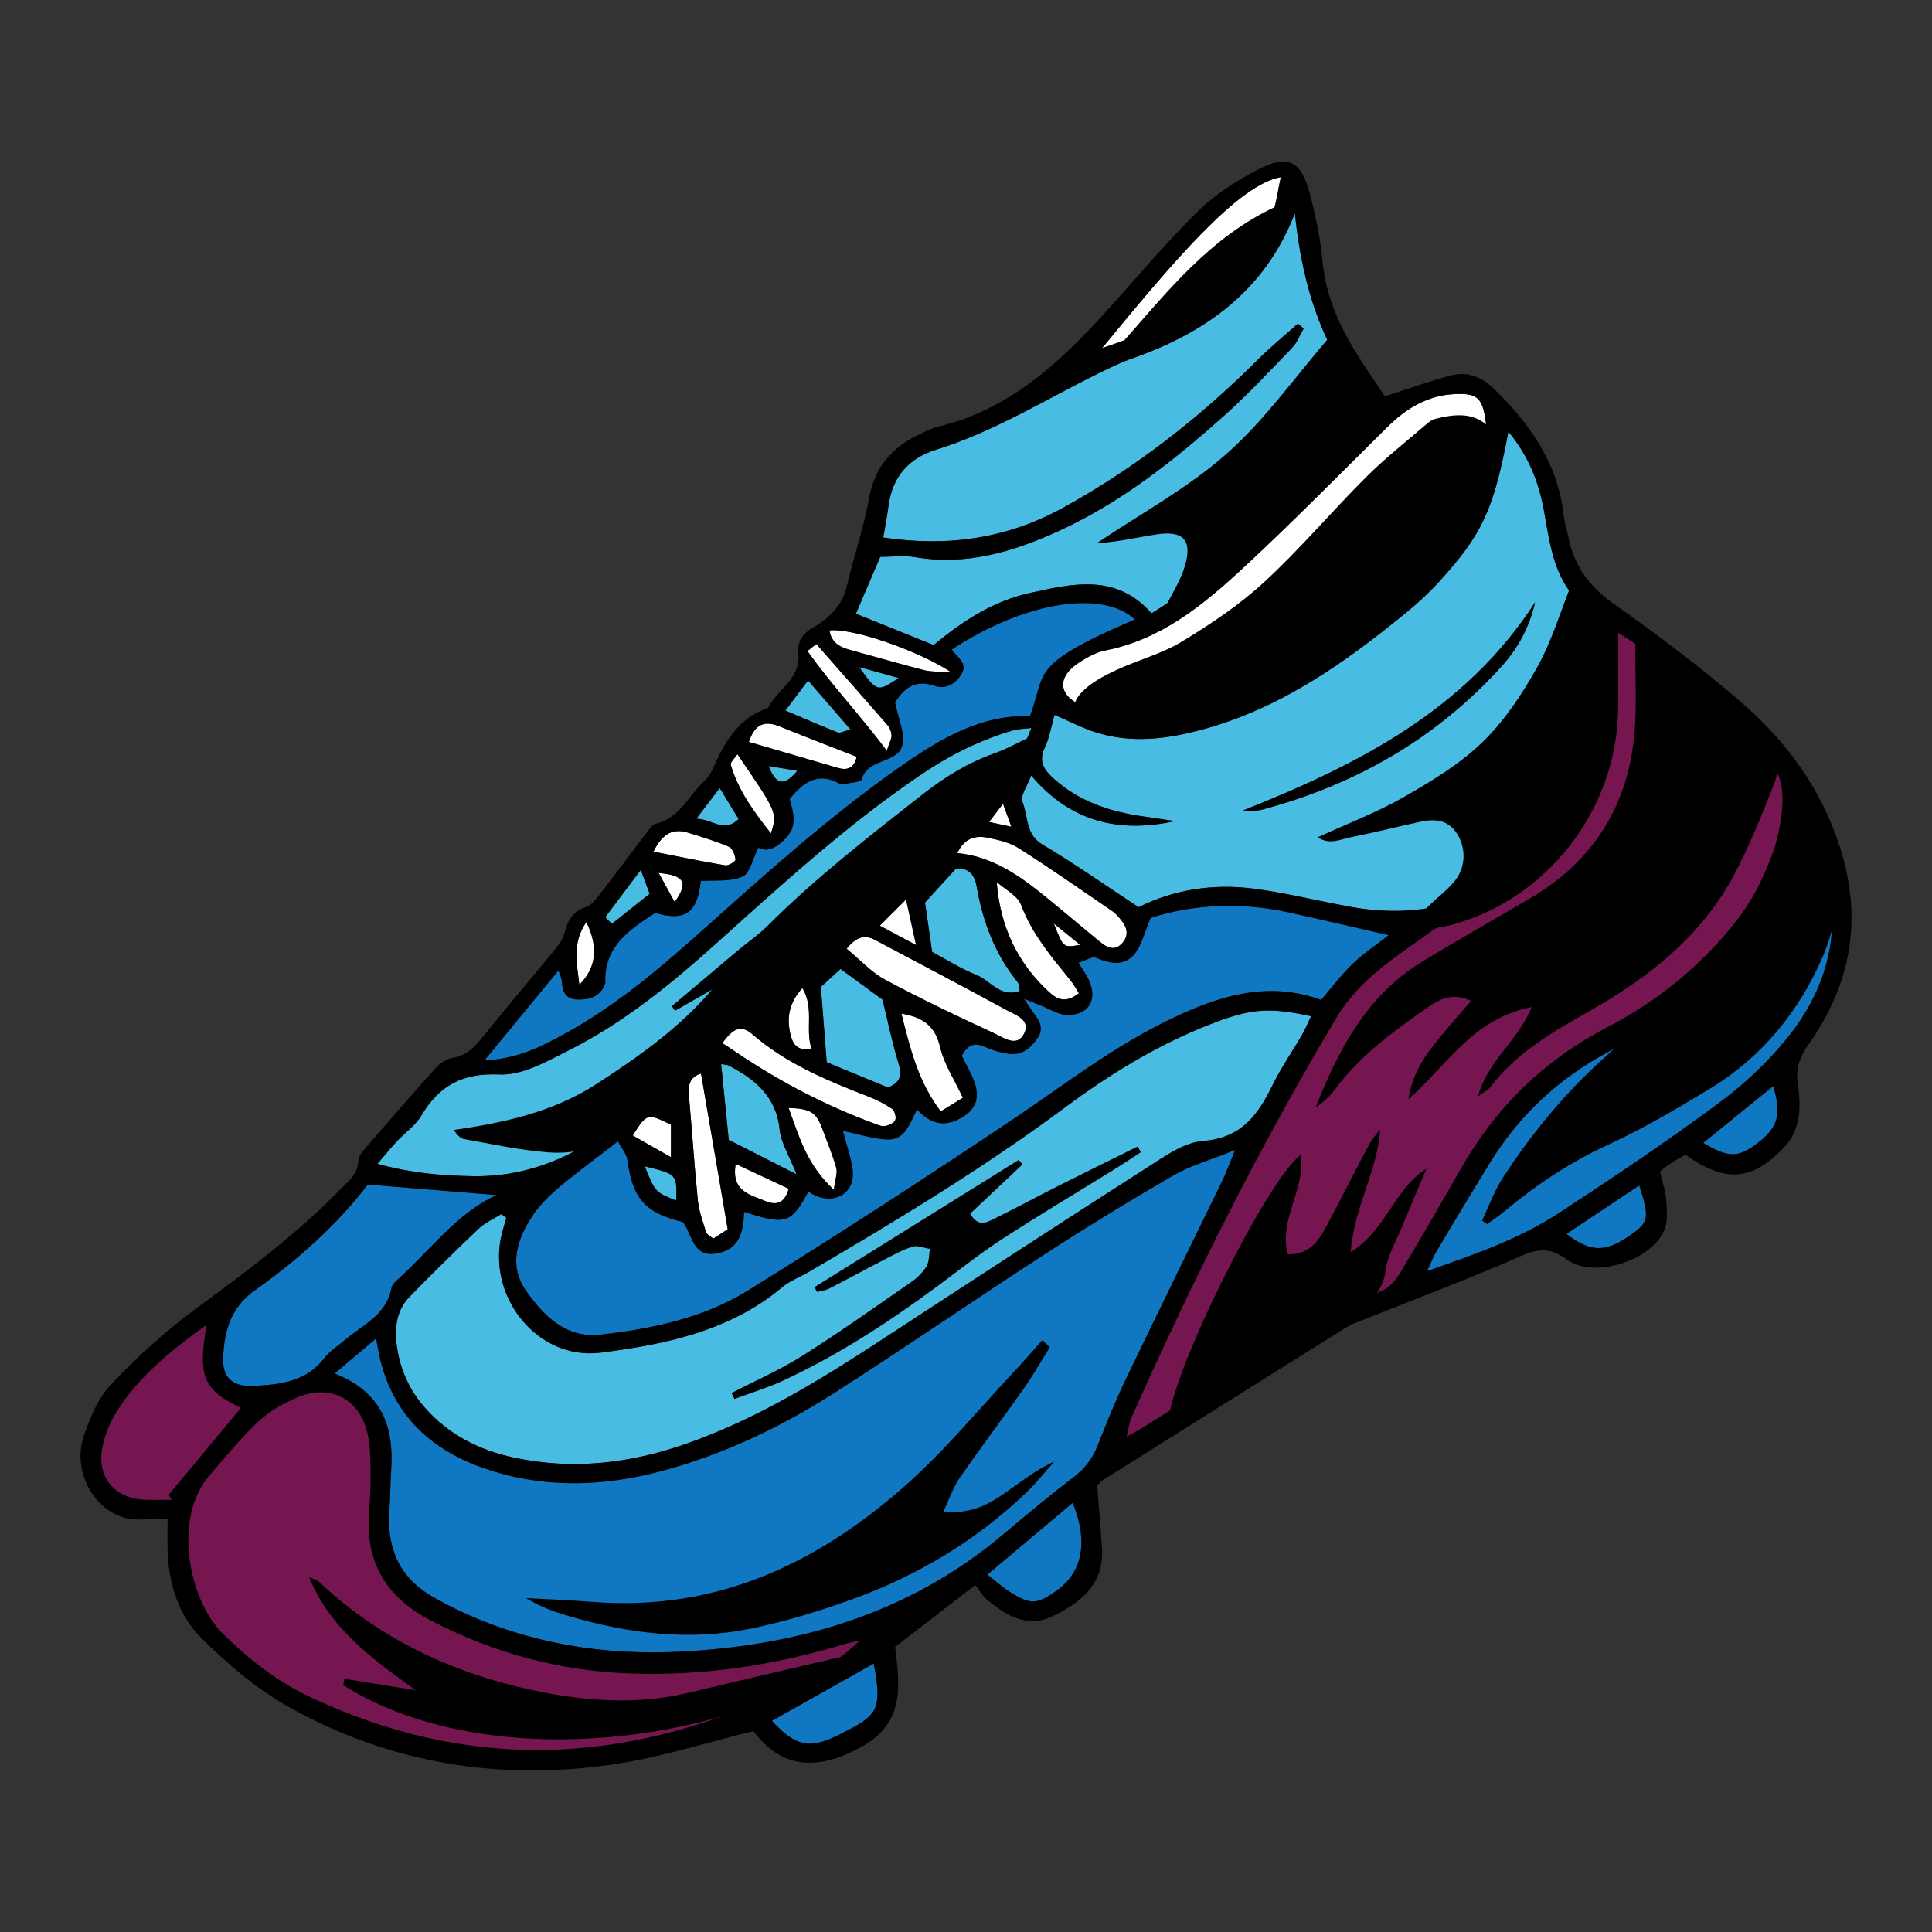 <?xml version="1.0" encoding="utf-8"?>
<!-- Generator: Adobe Illustrator 23.0.3, SVG Export Plug-In . SVG Version: 6.00 Build 0)  -->
<svg version="1.1" id="Layer_1" xmlns="http://www.w3.org/2000/svg" xmlns:xlink="http://www.w3.org/1999/xlink" x="0px" y="0px"
	 viewBox="0 0 1200 1200" enable-background="new 0 0 1200 1200" xml:space="preserve">
<rect x="0" y="0" width="1200" height="1200" fill="#333333" stroke="none"/>
<g>
	<g>
		<path fill="#1077C3" d="M207.92,853.084c9.264-7.833,16.516-13.965,25.679-21.713c1.209,6.184,1.759,9.826,2.642,13.385
			c8.64,34.863,31.913,56.025,64.74,67.317c36.25,12.469,72.996,11.469,109.743,1.67c38.48-10.262,74.08-27.205,107.416-48.533
			c43.825-28.039,86.671-57.607,130.33-85.911c26.354-17.085,53.171-33.506,80.358-49.228c10.599-6.129,22.782-9.518,38.315-15.803
			c-3.757,9.105-5.535,14.146-7.855,18.924c-19.971,41.136-40.204,82.145-59.981,123.373c-6.419,13.382-11.991,27.195-17.427,41.016
			c-3.238,8.234-7.995,14.605-15.157,20.042c-15.02,11.402-29.501,23.533-43.938,35.68
			c-57.593,48.455-125.412,68.597-199.216,72.521c-48.242,2.564-94.6-4.799-138.517-25.506c-5.163-2.435-10.225-5.107-15.218-7.876
			c-20.712-11.488-29.444-29.365-28.039-52.686c0.55-9.134,0.643-18.296,1.214-27.429C244.65,886.06,237.186,864.812,207.92,853.084
			z"/>
		<path fill="#751651" d="M1005.033,392.994c25.686,15.993,47.759,33.803,68.671,53.08c7.552,6.962,13.992,15.133,21.572,22.061
			c12.613,11.529,13.107,25.876,10.818,41.1c-4.501,29.927-19.079,54.697-39.291,76.58c-19.602,21.221-42.323,38.659-67.818,51.859
			c-39.31,20.355-69.538,49.533-91.37,87.825c-12.453,21.842-25.066,43.596-37.985,65.164c-2.449,4.09-6.028,8.46-10.167,10.436
			c-52.717,25.171-102.226,55.896-151.641,86.804c-1.91,1.195-3.956,2.176-8.045,4.405c1.265-5.146,1.602-8.695,2.976-11.784
			c37.871-85.18,79.55-168.368,127.393-248.486c14.839-24.849,38.393-38.55,60.369-54.663c2.534-1.858,6.524-1.699,9.818-2.557
			c59.808-15.584,103.374-70.865,104.654-133.051C1005.304,426.369,1005.033,410.957,1005.033,392.994z"/>
		<path fill="#49BCE3" d="M936.878,268.058c13.481,16.322,19.404,33.255,22.529,51.486c3.575,20.856,6.643,41.974,24.066,57.087
			c1.565,1.357,2.571,3.833,2.998,5.958c9.036,45.013,8.231,88.481-18.421,128.578c-30.536,45.938-79.346,61.015-128.425,52.22
			c-20.192-3.618-40.171-8.681-60.474-11.358c-25.346-3.342-50.071,0.441-71.932,11.478c-20.508-13.496-39.607-26.992-59.657-38.89
			c-10.906-6.472-8.81-17.719-12.538-26.637c-1.488-3.559,3.033-9.629,5.457-16.321c24.917,29.408,55.073,35.755,89.386,28.373
			c-6.461-0.965-12.913-1.992-19.384-2.883c-20.756-2.859-40.014-9.162-55.981-23.51c-5.989-5.383-9.69-10.654-5.553-19.306
			c2.903-6.072,3.948-13.032,6.032-20.325c8.876,3.795,17.275,8.258,26.199,11.028c21.464,6.665,42.94,4.094,64.251-1.539
			c49.331-13.039,89.771-41.67,128.415-73.366c7.053-5.784,13.84-12.033,19.972-18.775
			C920.871,331.614,927.787,316.478,936.878,268.058z M772.187,503.327c1.66,0.141,3.329,0.459,4.979,0.38
			c2.271-0.108,4.598-0.25,6.78-0.834c58.245-15.573,108.603-44.451,149.118-89.458c10.021-11.132,16.983-24.296,20.382-39.248
			C910.03,441.266,843.497,474.971,772.187,503.327z"/>
		<path fill="#49BCE3" d="M314.513,756.443c-0.9,3.108-1.882,6.194-2.689,9.326c-10.028,38.903,21.554,79.48,61.501,74.351
			c39.929-5.127,80.046-13.318,112.636-40.706c4.725-3.971,10.913-6.173,16.331-9.353c54.247-31.848,108.115-64.253,158.69-101.865
			c28.044-20.856,57.746-39.106,90.466-51.928c25.28-9.906,36.577-10.816,62.894-5.091c-1.975,4.081-3.607,8.059-5.74,11.747
			c-6.009,10.394-12.946,20.317-18.196,31.071c-9.027,18.49-19.354,32.866-43.103,34.665c-11.618,0.88-23.268,9.15-33.755,15.867
			c-55.81,35.746-111.328,71.947-166.802,108.214c-38.343,25.069-77.274,48.915-120.841,64.134
			c-34.705,12.122-70.023,16.246-106.266,8.567c-21.801-4.62-40.914-14.162-55.857-31.229
			c-10.144-11.586-15.897-25.117-17.551-40.211c-1.146-10.455,0.523-20.793,8.269-28.693c14.017-14.296,28.254-28.388,42.789-42.153
			c3.98-3.769,9.347-6.076,14.078-9.053C312.415,754.882,313.464,755.662,314.513,756.443z"/>
		<path fill="#49BCE3" d="M548.61,333.871c1.258-7.498,2.492-13.63,3.285-19.819c2.29-17.853,12.725-29.511,29.16-34.599
			c35.785-11.077,67.358-30.783,100.543-47.205c7.157-3.542,14.389-7.084,21.902-9.727c45.579-16.029,82.145-42.027,100.781-90.069
			c4.616,46.141,17.811,88.299,49.788,122.698c-45.164,45.993-85.352,92.942-138.818,125.761
			c-22.185-25.061-49.289-18.298-75.396-12.652c-22.651,4.899-41.992,17.463-59.965,32.398
			c-16.068-6.479-31.854-12.844-48.286-19.47c5.001-11.677,9.864-23.032,15.124-35.314c7.015,0,14.549-1.032,21.704,0.177
			c31.938,5.398,61.053-3.334,89.528-16.413c38.383-17.629,71.053-43.507,102.235-71.324c14.88-13.274,28.539-27.943,42.397-42.321
			c3.138-3.255,4.808-7.926,7.154-11.945c-1.214-0.994-2.429-1.987-3.643-2.981c-8.245,7.371-16.857,14.372-24.67,22.176
			c-36.181,36.141-76.023,67.276-120.946,92.036C625.508,334.56,588.628,339.817,548.61,333.871z"/>
		<path fill="#751651" d="M534.067,1018.849c-14.622,14.537-32.016,24.095-49.989,32.477
			c-97.091,45.287-194.523,48.881-292.453,2.245c-20.475-9.75-37.821-23.551-53.595-39.26
			c-20.551-20.466-31.151-71.347-7.769-98.069c9.771-11.167,19.071-22.877,29.862-32.975c6.904-6.46,15.659-11.582,24.439-15.268
			c20.224-8.49,38.38,0.357,43.557,21.673c2.495,10.275,1.886,21.393,1.984,32.135c0.088,9.673-1.598,19.401-1.062,29.024
			c1.434,25.737,15.242,43.414,37.619,55.176c39.561,20.795,81.628,32.094,126.296,33.479c44.344,1.374,87.635-5.121,130.059-17.867
			C526.649,1020.527,530.381,1019.764,534.067,1018.849z"/>
		<path fill="#1077C3" d="M669.821,598.013c4.54-1.412,8.564-4.166,10.948-3.134c8.606,3.722,17.4,5.405,23.682-2.042
			c4.655-5.519,6.305-13.573,10.245-22.7c26.17-8.382,55.4-9.994,85.008-3.581c20.586,4.459,41.082,9.33,62.857,14.301
			c-7.601,5.937-15.516,11.19-22.272,17.655c-6.931,6.632-12.728,14.449-19.708,22.544c-34.704-12.645-66.186-1.603-97.032,13.64
			c-33.47,16.539-62.865,39.349-93.699,60.034c-54.554,36.596-109.677,72.404-165.525,106.985
			c-27.513,17.037-59.445,23.6-91.314,27.276c-21.158,2.44-35.256-11.502-46.364-27.405c-10.156-14.54-6.072-29.767,2.243-43.565
			c4.332-7.189,10.369-13.712,16.772-19.212c11.664-10.017,24.175-19.047,38.137-29.891c2.185,4.133,5.257,7.561,5.792,11.347
			c3.435,24.225,10.816,32.942,34.429,38.74c6.093,7.061,5.629,22.336,21.301,19.499c14.341-2.596,16.424-13.812,16.866-25.797
			c25.845,8.354,29.085,7.336,39.926-12.552c1.911,1.03,3.726,2.328,5.749,3.045c12.722,4.51,23.543-3.587,21.719-16.803
			c-1.062-7.697-3.751-15.169-6.03-23.988c10.041,2.068,18.682,4.974,27.436,5.371c11.331,0.513,13.986-9.981,18.605-18.687
			c6.994,7.557,14.673,11.085,24.524,6.699c11.523-5.127,15.318-13.083,10.728-24.848c-2.048-5.253-4.968-10.167-7.463-15.174
			c3.407-6.256,7.36-8.627,14.058-5.631c4.644,2.077,9.711,3.556,14.74,4.348c8.402,1.324,14.086-3.4,18.41-9.982
			c3.906-5.947,1.021-10.809-2.742-15.513c-1.358-1.699-2.433-3.624-5.789-8.702c5.955,2.448,8.538,3.567,11.162,4.575
			c5.184,1.991,10.376,5.523,15.589,5.567c13.623,0.115,19.21-9.722,13.356-22.015C674.733,605.41,672.7,602.688,669.821,598.013z"
			/>
		<path fill="#49BCE3" d="M640.593,452.176c-4.99,12.31-8.963,22.707-13.504,32.85c-0.984,2.195-3.917,3.603-6.113,5.145
			c-2.309,1.622-5.872,2.387-7.048,4.533c-5.526,10.085-12.51,18.285-23.294,23.114c-2.235,1.002-4.921,4.453-4.815,6.652
			c0.573,11.948-8.095,18.214-15.231,26.374c-13.42-0.954-25.505,1.399-30.861,17.013c-0.852,2.484-6.45,3.348-9.86,4.946
			c-7.428,3.48-14.371,6.994-13.604,17.306c0.562,7.552-4.26,11.328-11.439,11.49c-11.101,0.251-17.385,6.256-22.473,15.614
			c-4.343,7.989-10.384,13.591-21.59,13.36c-6.094-0.126-15.527,5.152-17.759,10.41c-3.478,8.193-9.546,12.314-15.361,17.493
			c-14.754,13.14-28.807,27.166-44.326,39.326c-26.086,20.443-55.285,33.259-89.435,32.754c-19.494-0.288-38.623-1.933-59.444-7.675
			c4.681-5.463,8.134-9.775,11.889-13.805c5.065-5.435,11.634-9.898,15.324-16.105c11.165-18.783,25.521-26.636,48.589-25.599
			c14.135,0.636,29.42-8.129,43.022-14.986c33.907-17.092,63.23-40.921,91.341-66.181c40.798-36.661,81.243-73.705,126.785-104.645
			c18.115-12.307,37.312-22.056,58.364-28.066C632.323,452.761,635.119,452.812,640.593,452.176z"/>
		<path fill="#FFFFFF" d="M708.459,449.282c-12.375-3.608-25.522-5.812-37.162-11.245c-14.715-6.867-14.434-18.138-0.471-26.954
			c4.774-3.014,10.075-5.973,15.511-7.033c34.82-6.785,60.983-28.303,85.754-51.256c30.622-28.374,59.92-58.184,89.61-87.556
			c11.797-11.67,25.112-19.73,42.1-20.484c12.832-0.57,16.62,1.998,18.633,14.576c3.163,19.772,0.662,39.348-9.806,56.21
			c-9.852,15.871-21.014,31.679-34.549,44.367c-34.814,32.637-73.565,60.155-118.919,76.512
			C743.192,442.178,726.133,444.899,708.459,449.282z"/>
		<path fill="#1077C3" d="M1119.187,506.638c30.984,52.259,20.978,100.687-8.695,137.588
			c-12.388,15.405-27.347,29.407-43.261,41.173c-32.127,23.753-65.356,46.08-98.806,67.959
			c-24.379,15.947-51.804,25.643-82.095,36.143c2.736-5.745,4.025-9.125,5.852-12.181c11.136-18.63,22.224-37.293,33.651-55.744
			c18.149-29.3,42.543-51.862,73.016-68.181c29.364-15.726,56.331-34.823,78.889-59.691
			C1099.752,569.439,1115.274,542.077,1119.187,506.638z"/>
		<path fill="#1077C3" d="M300.95,658.574c16.295-19.797,30.375-36.903,45.935-55.807c1.041,3.24,1.965,4.894,2.045,6.588
			c0.304,6.428,2.327,11.303,9.748,11.464c7.249,0.158,13.69-1.452,16.82-9.059c0.216-0.525,0.507-1.094,0.487-1.632
			c-0.862-22.213,14.867-32.665,30.943-43.041c18.782,5.257,26.174,0.073,28.366-19.853c8.782-0.681,18.308,0.569,25.838-2.734
			c4.68-2.052,6.335-10.999,9.933-17.989c6.259,3.307,11.908-0.601,17.157-6.073c7.176-7.482,4.592-15.813,2.246-24.121
			c8.117-9.953,16.95-17.057,30.472-9.849c0.95,0.507,2.308,0.713,3.356,0.49c3.814-0.813,10.374-1.069,10.912-2.957
			c3.837-13.458,22.835-9.457,25.367-21.62c1.541-7.401-2.64-15.995-4.67-26.151c4.845-7.306,11.298-14.91,24.812-10.187
			c6.156,2.152,12.266-0.757,16.166-6.838c4.928-7.683-2.948-10.885-5.637-15.809c44.819-29.56,93.431-37.472,113.662-18.65
			c-67.113,28.769-54.68,32.95-65.216,59.992c-30.485-0.746-55.228,13.841-79.481,30.73
			c-45.625,31.771-86.577,69.06-127.942,105.922c-25.182,22.442-51.152,43.941-80.857,60.324
			C336.5,649.938,321.358,657.802,300.95,658.574z"/>
		<path fill="#1077C3" d="M228.452,735.737c28.64,2.342,54.682,4.472,80.066,6.548c-24.613,11.046-40.946,33.942-61.268,52.21
			c-1.671,1.503-3.75,3.402-4.103,5.391c-3.092,17.353-18.605,23.332-29.884,33.173c-3.874,3.38-8.529,6.155-11.551,10.168
			c-11.326,15.039-27.716,16.842-44.404,17.573c-13.188,0.577-19.443-5.231-18.703-18.385c0.909-16.111,4.799-30.453,19.805-41.057
			C185.021,782.555,209.313,760.807,228.452,735.737z"/>
		<path fill="#751651" d="M128.363,822.783c-5.623,32.645-2.064,40.42,21.326,51.666c-14.955,17.975-29.948,35.997-44.941,54.019
			c0.641,1.033,1.281,2.066,1.922,3.098c-5.568,0-11.14,0.169-16.701-0.03c-18.251-0.652-29.664-13.491-26.571-31.555
			c1.402-8.185,4.855-16.531,9.309-23.586C86.32,854.829,105.828,839.158,128.363,822.783z"/>
		<path fill="#FFFFFF" d="M684.536,216.231c43.391-52.86,84.638-101.789,110.993-106.182c-1.89,8.4-2.658,16.321-5.462,23.442
			c-8.818,22.4-23.836,40.16-43.416,54.002C728.43,200.375,707.978,208.331,684.536,216.231z"/>
		<path fill="#49BCE3" d="M509.839,613.021c4.505-4.127,8.213-7.523,12.23-11.202c9.377,6.854,18.493,13.517,26.074,19.059
			c3.464,14.116,6.044,26.888,9.853,39.282c2.197,7.149,1.878,12.048-6.514,15.28c-11.867-4.898-24.384-10.065-37.997-15.684
			C512.263,644.098,511.037,628.387,509.839,613.021z"/>
		<path fill="#49BCE3" d="M578.966,591.277c-1.508-10.481-3.024-21.028-4.417-30.716c6.934-7.58,13.003-14.213,19.299-21.094
			c7.971-0.376,11.438,3.555,12.873,11.679c3.792,21.471,11.305,41.536,25.265,58.758c0.935,1.154,0.854,3.131,1.443,5.528
			c-12.121,4.547-18.299-6.526-26.954-9.898C597.063,601.87,588.405,596.272,578.966,591.277z"/>
		<path fill="#FFFFFF" d="M525.855,589.268c5.887-7.268,11.062-8.967,17.644-5.469c27.163,14.433,54.416,28.7,81.426,43.414
			c5.602,3.052,15.216,6.149,11.406,14.322c-4.484,9.618-13.2,2.842-19.135,0.1c-22.734-10.503-45.39-21.267-67.433-33.128
			C541.077,603.833,534.077,596.023,525.855,589.268z"/>
		<path fill="#FFFFFF" d="M594.625,529.888c4.245-9.261,11.147-11.136,18.844-9.58c6.628,1.34,13.705,2.975,19.282,6.525
			c19.666,12.519,38.805,25.87,58.047,39.047c2.303,1.577,4.21,3.868,5.955,6.098c3.512,4.49,4.425,9.314,0.225,13.891
			c-4.659,5.077-9.325,2.758-13.548-0.693c-11.473-9.372-22.731-19.009-34.243-28.332
			C633.226,543.918,616.663,532.047,594.625,529.888z"/>
		<path fill="#1077C3" d="M666.244,933.446c9.873,24.196,6.103,43.053-9.909,54.454c-12.318,8.772-16.273,8.996-29.295,0.76
			c-4.199-2.656-7.908-6.089-13.74-10.651C631.592,962.613,648.71,948.205,666.244,933.446z"/>
		<path fill="#1077C3" d="M479.455,1068.822c21.571-12.13,42.273-23.771,63.229-35.555c4.876,26.057,3.121,31.274-14.41,40.555
			C506.655,1085.266,497.408,1088.593,479.455,1068.822z"/>
		<path fill="#FFFFFF" d="M448.678,647.899c6.499-9.073,11.514-11.667,18.543-5.578c21,18.194,46.157,28.665,71.656,38.549
			c5.254,2.037,10.418,4.6,15.065,7.746c1.671,1.131,2.875,5.145,2.149,7.009c-0.729,1.874-4.005,3.346-6.392,3.803
			c-2.012,0.385-4.421-0.75-6.538-1.53c-29.994-11.057-58.143-25.719-84.687-43.5C455.223,652.219,451.952,650.07,448.678,647.899z"
			/>
		<path fill="#49BCE3" d="M447.909,660.878c3.288,0.572,3.896,0.538,4.363,0.779c16.602,8.573,29.893,19.27,31.99,40.046
			c0.813,8.045,5.766,15.671,10.49,27.709c-16.404-8.346-29.175-14.844-42.118-21.429
			C451.05,692.195,449.523,676.969,447.909,660.878z"/>
		<path fill="#FFFFFF" d="M452.002,763.522c-1.747,1.133-5.375,3.488-8.971,5.822c-2.024-1.718-4.03-2.57-4.442-3.913
			c-2-6.508-4.455-13.057-5.135-19.755c-2.24-22.074-3.672-44.23-5.657-66.332c-0.608-6.768,1.944-10.859,7.62-12.536
			C440.847,698.467,446.27,730.095,452.002,763.522z"/>
		<path fill="#FFFFFF" d="M670.117,616.869c-7.918,6.399-13.383,4.005-18.409-0.598c-19.656-18.002-30.489-40.551-32.654-68.494
			c5.227,4.722,13.01,8.486,15.205,14.343c6.83,18.224,19.02,32.418,30.868,47.068C666.837,611.302,668.119,613.762,670.117,616.869
			z"/>
		<path fill="#FFFFFF" d="M559.883,629.547c14.915,2.461,21.244,8.858,24.139,21.164c2.414,10.267,8.668,19.632,14.039,31.152
			c-3.933,2.405-8.388,5.129-13.78,8.426C570.393,671.907,565.458,651.87,559.883,629.547z"/>
		<path fill="#1077C3" d="M972.941,766.427c15.856-10.565,30.328-20.207,45.217-30.127c6.365,19.478,5.823,22.738-4.047,29.84
			C997.633,777.995,988.635,778.346,972.941,766.427z"/>
		<path fill="#1077C3" d="M1057.912,709.861c15.331-12.433,29.374-23.822,43.514-35.289c5.159,17.801,2.988,25.623-9.628,35.295
			C1079.686,719.151,1073.88,719.357,1057.912,709.861z"/>
		<path fill="#FFFFFF" d="M465.11,460.827c3.942-11.777,10.31-13.234,19.326-9.558c15.818,6.45,31.786,12.531,47.682,18.763
			c-1.602,7.097-5.802,8.641-11.705,6.929C502.353,471.721,484.306,466.431,465.11,460.827z"/>
		<path fill="#FFFFFF" d="M515.176,391.584c13.117-1.773,54.108,11.775,75.995,26.174c-8.279-0.68-12.993-0.423-17.356-1.542
			c-15.408-3.953-30.68-8.431-46.034-12.596C521.348,401.875,516.329,398.902,515.176,391.584z"/>
		<path fill="#FFFFFF" d="M507.022,400.019c14.83,16.846,29.706,33.652,44.414,50.603c1.373,1.582,2.245,4.055,2.339,6.159
			c0.089,1.974-1.166,4.008-2.976,9.481c-16.953-22.546-34.565-41.101-49.283-61.908
			C503.351,402.909,505.186,401.464,507.022,400.019z"/>
		<path fill="#FFFFFF" d="M405.86,528.987c5.745-11.793,12.554-14.465,21.331-11.834c8.671,2.599,17.358,5.309,25.659,8.857
			c2.178,0.931,3.644,5.065,3.991,7.906c0.122,0.997-4.317,3.912-6.282,3.586C436.236,535.126,422.013,532.147,405.86,528.987z"/>
		<path fill="#FFFFFF" d="M517.92,739.006c-17.072-15.747-21.736-33.594-28.109-50.872c13.921,0.533,17.162,2.641,21.117,13.403
			c2.918,7.939,6.204,15.777,8.507,23.892C520.285,728.425,518.794,732.086,517.92,739.006z"/>
		<path fill="#49BCE3" d="M528.263,453.099c-4.736,1.233-6.585,2.396-7.778,1.918c-10.379-4.149-20.641-8.591-32.653-13.672
			c4.879-6.49,8.986-11.954,14.063-18.708C510.918,433.06,518.795,442.161,528.263,453.099z"/>
		<path fill="#FFFFFF" d="M478.846,517.641c-11.23-14.195-20.405-27.057-24.935-42.548c-0.46-1.574,2.449-4.134,4.078-6.677
			C482.876,504.819,482.876,504.819,478.846,517.641z"/>
		<path fill="#FFFFFF" d="M489.874,738.352c-2.413,8.813-7.43,10.622-14.452,7.675c-9.548-4.008-21.434-6.09-18.457-23.087
			C468.307,728.251,479.107,733.309,489.874,738.352z"/>
		<path fill="#FFFFFF" d="M504.117,651.387c-9.279,1.763-11.752-3.21-13.156-8.951c-2.534-10.365-0.778-19.785,7.446-28.762
			C505.933,626.404,499.932,639.508,504.117,651.387z"/>
		<path fill="#FFFFFF" d="M392.968,705.256c8.987-13.924,8.987-13.924,23.792-6.668c0,5.517,0,11.522,0,20.163
			C407.953,713.755,400.507,709.532,392.968,705.256z"/>
		<path fill="#49BCE3" d="M375.93,569.696c6.975-9.286,13.951-18.573,22.084-29.401c2.182,5.92,3.647,9.898,5.486,14.887
			c-8.034,6.383-15.728,12.495-23.422,18.607C378.696,572.425,377.313,571.061,375.93,569.696z"/>
		<path fill="#FFFFFF" d="M364.185,572.662c7.671,15.872,6.204,28.083-4.322,39.036C358.281,598.198,355.18,585.933,364.185,572.662
			z"/>
		<path fill="#49BCE3" d="M447.026,489.461c4.348,7.124,8.039,13.173,11.752,19.257c-9.24,9.053-15.921,0.051-26.278-0.206
			C438.098,501.17,442.03,496.013,447.026,489.461z"/>
		<path fill="#FFFFFF" d="M569.006,587.014c-8.363-4.474-14.187-7.589-22.555-12.065c5.767-5.74,9.934-9.888,16.307-16.231
			C565.184,569.706,566.808,577.061,569.006,587.014z"/>
		<path fill="#49BCE3" d="M400.486,724.423c19.975,4.856,19.975,4.856,19.55,21.277C406.969,740.48,406.955,740.465,400.486,724.423
			z"/>
		<path fill="#FFFFFF" d="M409.111,542.188c16.206,1.535,18.548,5.938,9.959,18.128
			C415.843,554.441,413.045,549.348,409.111,542.188z"/>
		<path fill="#49BCE3" d="M558.194,421.117c-13.335,8.829-13.335,8.829-24.594-6.82
			C542.438,416.748,548.742,418.496,558.194,421.117z"/>
		<path fill="#49BCE3" d="M495.24,478.73c-9.302,11.1-13.493,7.466-17.908-2.926C483.597,476.827,488.342,477.602,495.24,478.73z"/>
		<path fill="#FFFFFF" d="M654.577,573.641c6.561,5.324,10.909,8.851,16.299,13.223
			C660.436,588.748,660.436,588.748,654.577,573.641z"/>
		<path fill="#FFFFFF" d="M622.99,499.191c1.995,5.511,3.249,8.978,5.187,14.334c-5.125-1.097-8.559-1.832-13.841-2.962
			C617.51,506.391,619.574,503.679,622.99,499.191z"/>
	</g>
	<g>
		<path d="M681.463,922.549c1.093,14.277,2.173,26.721,2.972,39.183c1.407,21.893-12.681,33.185-29.722,41.734
			c-16.509,8.284-29.768,0.07-42.041-10.231c-2.572-2.159-4.263-5.367-6.866-8.75c-17.515,13.511-33.641,25.952-49.85,38.456
			c3.055,24.629,6.142,47.576-21.671,62.525c-27.049,14.539-48.871,13.093-66.277-10.253c-29.731,7.262-57.055,16.074-85.07,20.361
			c-71.645,10.963-140.461,0.073-203.914-35.553c-19.618-11.014-37.442-26.272-53.561-42.153
			c-14.502-14.288-20.744-33.932-21.353-54.709c-0.18-6.15-0.029-12.311-0.029-19.814c-5.662,0-9.597-0.485-13.374,0.078
			c-27.351,4.075-46.904-26.232-38.896-50.687c3.833-11.707,9.008-24.282,17.261-32.956c16.441-17.28,34.364-33.594,53.606-47.662
			c31.009-22.67,61.553-45.671,88.505-73.151c5.14-5.241,11.161-9.717,11.46-18.242c0.087-2.515,2.247-5.257,4.071-7.364
			c14.585-16.858,29.197-33.696,44.124-50.251c2.507-2.781,6.375-5.393,9.949-5.952c9.467-1.481,14.709-7.645,20.224-14.519
			c14.642-18.251,29.865-36.034,44.699-54.132c2.11-2.575,4.006-5.696,4.846-8.87c2.007-7.583,4.91-13.625,13.341-16.248
			c3.375-1.049,6.228-4.784,8.607-7.848c9.758-12.564,19.2-25.374,28.87-38.009c1.716-2.241,3.661-5.339,6.009-5.897
			c14.814-3.52,20.278-17.354,29.988-26.437c2.014-1.884,3.822-4.279,4.93-6.79c7.38-16.707,15.895-32.3,34.727-38.693
			c5.782-11.594,20.51-18.013,18.854-34.08c-0.724-7.035,2.399-12.063,9.671-16.209c9.563-5.451,17.668-13.437,20.464-25.489
			c4.251-18.322,10.556-36.231,13.841-54.697c3.485-19.593,14.594-31.673,31.643-39.688c3.614-1.699,7.251-3.61,11.093-4.519
			c44.053-10.423,75.306-39.439,104.444-71.569c18.822-20.755,36.802-42.362,56.744-61.976
			c10.779-10.602,24.145-19.26,37.671-26.218c18.776-9.659,26.758-5.412,32.211,15.403c3.603,13.761,6.552,27.875,7.867,42.011
			c2.089,22.447,11.352,41.722,23.151,60.192c5.212,8.159,10.719,16.129,15.506,23.307c13.464-4.344,26.574-9.018,39.947-12.749
			c10.734-2.995,19.878,0.279,28.052,8.291c22.182,21.741,39.39,45.987,42.981,77.923c0.508,4.515,1.966,8.917,2.852,13.397
			c3.486,17.65,12.489,30.779,27.611,41.485c27.497,19.467,54.602,39.742,80.052,61.78c27.967,24.215,49.475,53.56,61.079,89.626
			c14.207,44.154,7.313,84.662-19.008,122.104c-5.48,7.796-8.496,14.446-7.106,24.727c1.873,13.858,2.503,28.62-8.928,40.355
			c-19.794,20.319-35.956,21.693-60.81,4.12c-2.696,1.515-5.724,3.044-8.564,4.865c-2.375,1.521-4.53,3.384-7.314,5.501
			c1.393,6.146,3.452,12.134,3.936,18.247c0.482,6.105,0.999,13.032-1.313,18.382c-8.242,19.077-43.9,30.181-60.487,18.036
			c-10.423-7.632-18.029-6.796-29.202-1.859c-31.346,13.847-63.513,25.832-95.339,38.592c-4.244,1.701-8.698,3.15-12.536,5.547
			c-50.424,31.492-100.76,63.127-151.088,94.772C683.58,920.217,682.474,921.613,681.463,922.549z M207.92,853.084
			c29.266,11.728,36.73,32.977,35.088,59.242c-0.571,9.133-0.664,18.295-1.214,27.429c-1.404,23.322,7.328,41.198,28.039,52.686
			c4.993,2.77,10.055,5.441,15.218,7.876c43.916,20.707,90.274,28.07,138.517,25.506c73.805-3.924,141.623-24.065,199.216-72.521
			c14.437-12.146,28.918-24.278,43.938-35.68c7.162-5.436,11.918-11.807,15.157-20.042c5.436-13.822,11.008-27.634,17.427-41.016
			c19.777-41.229,40.011-82.237,59.981-123.373c2.32-4.778,4.098-9.818,7.855-18.924c-15.533,6.285-27.717,9.674-38.315,15.803
			c-27.187,15.722-54.004,32.143-80.358,49.228c-43.66,28.304-86.505,57.872-130.33,85.911
			c-33.336,21.328-68.936,38.271-107.416,48.533c-36.746,9.799-73.493,10.799-109.743-1.67c-32.826-11.292-56.1-32.454-64.74-67.317
			c-0.883-3.559-1.433-7.201-2.642-13.385C224.436,839.119,217.184,845.251,207.92,853.084z M1005.033,392.994
			c0,17.962,0.271,33.375-0.047,48.775c-1.28,62.185-44.845,117.467-104.654,133.051c-3.294,0.858-7.284,0.699-9.818,2.557
			c-21.975,16.113-45.53,29.814-60.369,54.663c-47.843,80.118-89.522,163.307-127.393,248.486
			c-1.373,3.089-1.711,6.638-2.976,11.784c4.089-2.229,6.135-3.21,8.045-4.405c49.415-30.908,98.924-61.632,151.641-86.804
			c4.139-1.976,7.718-6.347,10.167-10.436c12.919-21.568,25.532-43.321,37.985-65.164c21.831-38.292,52.059-67.471,91.37-87.825
			c25.495-13.201,48.216-30.638,67.818-51.859c20.212-21.883,34.79-46.653,39.291-76.58c2.29-15.224,1.795-29.572-10.818-41.1
			c-7.58-6.928-14.021-15.099-21.572-22.061C1052.792,426.798,1030.719,408.987,1005.033,392.994z M936.878,268.058
			c-9.09,48.42-16.007,63.555-43.061,93.3c-6.132,6.742-12.92,12.99-19.972,18.775c-38.645,31.696-79.084,60.327-128.415,73.366
			c-21.311,5.633-42.787,8.205-64.251,1.539c-8.924-2.77-17.323-7.233-26.199-11.028c-2.084,7.293-3.129,14.253-6.032,20.325
			c-4.137,8.651-0.436,13.923,5.553,19.306c15.967,14.348,35.225,20.651,55.981,23.51c6.471,0.891,12.923,1.918,19.384,2.883
			c-34.312,7.382-64.469,1.035-89.386-28.373c-2.424,6.692-6.944,12.762-5.457,16.321c3.728,8.917,1.633,20.165,12.538,26.637
			c20.049,11.897,39.149,25.394,59.657,38.89c21.861-11.037,46.586-14.82,71.932-11.478c20.303,2.677,40.282,7.74,60.474,11.358
			c49.08,8.794,97.89-6.282,128.425-52.22c26.652-40.096,27.457-83.564,18.421-128.578c-0.427-2.125-1.433-4.601-2.998-5.958
			c-17.422-15.113-20.49-36.231-24.066-57.087C956.281,301.313,950.358,284.38,936.878,268.058z M314.513,756.443
			c-1.049-0.78-2.098-1.56-3.146-2.341c-4.731,2.977-10.097,5.284-14.078,9.053c-14.535,13.766-28.771,27.858-42.789,42.153
			c-7.746,7.9-9.416,18.238-8.269,28.693c1.654,15.093,7.406,28.624,17.551,40.211c14.943,17.068,34.056,26.609,55.857,31.229
			c36.243,7.679,71.562,3.555,106.266-8.567c43.567-15.219,82.498-39.066,120.841-64.134
			c55.473-36.268,110.992-72.468,166.802-108.214c10.487-6.717,22.136-14.987,33.755-15.867
			c23.749-1.799,34.076-16.175,43.103-34.665c5.25-10.753,12.188-20.676,18.196-31.071c2.133-3.689,3.766-7.666,5.74-11.747
			c-26.317-5.725-37.614-4.815-62.894,5.091c-32.721,12.822-62.422,31.072-90.466,51.928
			c-50.575,37.613-104.443,70.018-158.69,101.865c-5.418,3.18-11.606,5.383-16.331,9.353
			c-32.589,27.388-72.706,35.579-112.636,40.706c-39.948,5.129-71.53-35.448-61.501-74.351
			C312.631,762.637,313.613,759.55,314.513,756.443z M548.61,333.871c40.018,5.946,76.899,0.689,111.877-18.59
			c44.923-24.76,84.765-55.894,120.946-92.036c7.813-7.804,16.425-14.805,24.67-22.176c1.214,0.993,2.429,1.987,3.643,2.981
			c-2.346,4.019-4.016,8.689-7.154,11.945c-13.858,14.378-27.517,29.046-42.397,42.321c-31.182,27.817-63.852,53.695-102.235,71.324
			c-28.475,13.079-57.59,21.811-89.528,16.413c-7.155-1.21-14.689-0.177-21.704-0.177c-5.26,12.281-10.123,23.637-15.124,35.314
			c16.432,6.626,32.218,12.99,48.286,19.47c17.973-14.935,37.314-27.499,59.965-32.398c26.107-5.646,53.211-12.409,75.396,12.652
			c53.466-32.82,93.654-79.768,138.818-125.761c-31.977-34.399-45.172-76.557-49.788-122.698
			c-18.636,48.042-55.202,74.039-100.781,90.069c-7.514,2.643-14.746,6.185-21.902,9.727
			c-33.184,16.422-64.758,36.128-100.543,47.205c-16.435,5.087-26.871,16.746-29.16,34.599
			C551.102,320.241,549.867,326.373,548.61,333.871z M534.067,1018.849c-3.686,0.915-7.418,1.678-11.051,2.77
			c-42.424,12.746-85.715,19.241-130.059,17.867c-44.668-1.384-86.734-12.684-126.296-33.479
			c-22.377-11.762-36.185-29.438-37.619-55.176c-0.537-9.623,1.15-19.351,1.062-29.024c-0.098-10.742,0.511-21.86-1.984-32.135
			c-5.177-21.316-23.333-30.163-43.557-21.673c-8.78,3.686-17.535,8.808-24.439,15.268c-10.791,10.098-20.091,21.808-29.862,32.975
			c-23.382,26.721-12.782,77.603,7.769,98.069c15.774,15.709,33.12,29.51,53.595,39.26c97.929,46.636,195.362,43.042,292.453-2.245
			C502.05,1042.944,519.445,1033.386,534.067,1018.849z M669.821,598.013c2.879,4.675,4.912,7.397,6.344,10.405
			c5.854,12.293,0.267,22.129-13.356,22.015c-5.213-0.044-10.405-3.575-15.589-5.567c-2.625-1.009-5.207-2.128-11.162-4.575
			c3.356,5.078,4.431,7.003,5.789,8.702c3.762,4.704,6.648,9.566,2.742,15.513c-4.324,6.583-10.008,11.306-18.41,9.982
			c-5.029-0.793-10.096-2.271-14.74-4.348c-6.698-2.996-10.651-0.625-14.058,5.631c2.495,5.008,5.414,9.922,7.463,15.174
			c4.59,11.765,0.795,19.72-10.728,24.848c-9.852,4.385-17.531,0.858-24.524-6.699c-4.619,8.706-7.275,19.2-18.605,18.687
			c-8.754-0.397-17.395-3.303-27.436-5.371c2.279,8.819,4.969,16.291,6.03,23.988c1.824,13.216-8.997,21.313-21.719,16.803
			c-2.022-0.717-3.838-2.016-5.749-3.045c-10.841,19.887-14.081,20.905-39.926,12.552c-0.442,11.985-2.526,23.201-16.866,25.797
			c-15.672,2.837-15.209-12.438-21.301-19.499c-23.613-5.799-30.993-14.515-34.429-38.74c-0.536-3.786-3.607-7.214-5.792-11.347
			c-13.962,10.844-26.473,19.875-38.137,29.891c-6.404,5.5-12.441,12.023-16.772,19.212c-8.315,13.798-12.399,29.026-2.243,43.565
			c11.108,15.903,25.206,29.846,46.364,27.405c31.87-3.676,63.801-10.239,91.314-27.276
			c55.848-34.582,110.971-70.389,165.525-106.985c30.834-20.685,60.229-43.495,93.699-60.034
			c30.846-15.243,62.328-26.286,97.032-13.64c6.98-8.096,12.777-15.912,19.708-22.544c6.756-6.465,14.671-11.718,22.272-17.655
			c-21.775-4.97-42.271-9.841-62.857-14.301c-29.607-6.414-58.837-4.802-85.008,3.581c-3.94,9.127-5.589,17.181-10.245,22.7
			c-6.282,7.446-15.076,5.764-23.682,2.042C678.385,593.847,674.362,596.601,669.821,598.013z M640.593,452.176
			c-5.474,0.636-8.27,0.585-10.842,1.32c-21.051,6.01-40.249,15.759-58.364,28.066c-45.542,30.94-85.987,67.984-126.785,104.645
			c-28.111,25.26-57.434,49.089-91.341,66.181c-13.602,6.857-28.886,15.622-43.022,14.986c-23.068-1.038-37.423,6.815-48.589,25.599
			c-3.69,6.207-10.259,10.67-15.324,16.105c-3.755,4.03-7.208,8.342-11.889,13.805c20.821,5.742,39.949,7.387,59.444,7.675
			c34.15,0.504,63.349-12.312,89.435-32.754c15.518-12.161,29.571-26.187,44.326-39.326c5.815-5.179,11.883-9.299,15.361-17.493
			c2.232-5.258,11.665-10.537,17.759-10.41c11.206,0.231,17.246-5.371,21.59-13.36c5.087-9.358,11.372-15.363,22.473-15.614
			c7.179-0.162,12.001-3.938,11.439-11.49c-0.767-10.312,6.176-13.826,13.604-17.306c3.41-1.598,9.008-2.461,9.86-4.946
			c5.356-15.614,17.441-17.967,30.861-17.013c7.136-8.16,15.803-14.426,15.231-26.374c-0.106-2.199,2.58-5.651,4.815-6.652
			c10.783-4.829,17.768-13.029,23.294-23.114c1.176-2.147,4.739-2.912,7.048-4.533c2.196-1.542,5.129-2.95,6.113-5.145
			C631.63,474.883,635.603,464.486,640.593,452.176z M708.459,449.282c17.674-4.383,34.733-7.104,50.699-12.861
			c45.354-16.357,84.105-43.875,118.919-76.512c13.535-12.689,24.697-28.496,34.549-44.367c10.468-16.862,12.969-36.438,9.806-56.21
			c-2.013-12.579-5.801-15.146-18.633-14.576c-16.988,0.754-30.303,8.814-42.1,20.484c-29.69,29.372-58.988,59.181-89.61,87.556
			c-24.771,22.953-50.935,44.471-85.754,51.256c-5.435,1.059-10.736,4.019-15.511,7.033c-13.963,8.816-14.244,20.087,0.471,26.954
			C682.936,443.47,696.083,445.673,708.459,449.282z M1119.187,506.638c-3.913,35.438-19.436,62.801-41.449,87.066
			c-22.558,24.868-49.525,43.965-78.889,59.691c-30.473,16.319-54.866,38.881-73.016,68.181
			c-11.428,18.451-22.515,37.114-33.651,55.744c-1.827,3.057-3.116,6.436-5.852,12.181c30.291-10.499,57.716-20.196,82.095-36.143
			c33.45-21.88,66.679-44.206,98.806-67.959c15.914-11.766,30.873-25.768,43.261-41.173
			C1140.166,607.326,1150.172,558.898,1119.187,506.638z M300.95,658.574c20.408-0.772,35.55-8.636,50.463-16.862
			c29.706-16.383,55.676-37.882,80.857-60.324c41.365-36.862,82.316-74.151,127.942-105.922
			c24.254-16.889,48.996-31.476,79.481-30.73c10.536-27.042-1.897-31.223,65.216-59.992c-20.23-18.822-68.842-10.91-113.662,18.65
			c2.689,4.924,10.565,8.126,5.637,15.809c-3.901,6.081-10.01,8.99-16.166,6.838c-13.514-4.723-19.967,2.881-24.812,10.187
			c2.03,10.156,6.211,18.75,4.67,26.151c-2.532,12.162-21.53,8.162-25.367,21.62c-0.538,1.888-7.098,2.145-10.912,2.957
			c-1.047,0.223-2.406,0.017-3.356-0.49c-13.522-7.209-22.355-0.104-30.472,9.849c2.345,8.308,4.93,16.639-2.246,24.121
			c-5.248,5.472-10.898,9.381-17.157,6.073c-3.598,6.99-5.253,15.937-9.933,17.989c-7.531,3.302-17.057,2.052-25.838,2.734
			c-2.193,19.926-9.585,25.111-28.366,19.853c-16.077,10.376-31.805,20.828-30.943,43.041c0.02,0.538-0.271,1.106-0.487,1.632
			c-3.13,7.607-9.571,9.217-16.82,9.059c-7.422-0.161-9.444-5.036-9.748-11.464c-0.081-1.694-1.005-3.347-2.045-6.588
			C331.324,621.671,317.244,638.777,300.95,658.574z M228.452,735.737c-19.139,25.069-43.431,46.818-70.042,65.621
			c-15.007,10.603-18.896,24.946-19.805,41.057c-0.74,13.154,5.515,18.962,18.703,18.385c16.689-0.731,33.078-2.534,44.404-17.573
			c3.022-4.013,7.677-6.788,11.551-10.168c11.279-9.841,26.792-15.82,29.884-33.173c0.353-1.989,2.432-3.888,4.103-5.391
			c20.322-18.268,36.655-41.164,61.268-52.21C283.133,740.21,257.091,738.08,228.452,735.737z M128.363,822.783
			c-22.535,16.375-42.043,32.047-55.656,53.612c-4.453,7.054-7.907,15.4-9.309,23.586c-3.093,18.064,8.32,30.902,26.571,31.555
			c5.561,0.199,11.134,0.03,16.701,0.03c-0.641-1.033-1.281-2.066-1.922-3.098c14.993-18.022,29.986-36.044,44.941-54.019
			C126.3,863.203,122.74,855.427,128.363,822.783z M684.536,216.231c23.442-7.9,43.894-15.856,62.115-28.738
			c19.58-13.842,34.598-31.603,43.416-54.002c2.804-7.121,3.572-15.042,5.462-23.442
			C769.174,114.443,727.927,163.371,684.536,216.231z M509.839,613.021c1.198,15.366,2.424,31.076,3.646,46.734
			c13.613,5.619,26.129,10.786,37.997,15.684c8.393-3.232,8.711-8.131,6.514-15.28c-3.809-12.394-6.389-25.166-9.853-39.282
			c-7.581-5.541-16.697-12.204-26.074-19.059C518.052,605.498,514.344,608.894,509.839,613.021z M578.966,591.277
			c9.439,4.995,18.097,10.592,27.508,14.258c8.655,3.372,14.833,14.444,26.954,9.898c-0.589-2.396-0.508-4.374-1.443-5.528
			c-13.96-17.222-21.473-37.287-25.265-58.758c-1.435-8.124-4.902-12.056-12.873-11.679c-6.295,6.881-12.365,13.514-19.299,21.094
			C575.942,570.249,577.458,580.796,578.966,591.277z M525.855,589.268c8.221,6.754,15.221,14.564,23.907,19.239
			c22.042,11.861,44.699,22.626,67.433,33.128c5.935,2.741,14.651,9.518,19.135-0.1c3.81-8.173-5.804-11.27-11.406-14.322
			c-27.01-14.714-54.263-28.981-81.426-43.414C536.917,580.302,531.742,582,525.855,589.268z M594.625,529.888
			c22.038,2.159,38.601,14.03,54.561,26.956c11.512,9.324,22.769,18.96,34.243,28.332c4.224,3.451,8.889,5.77,13.548,0.693
			c4.2-4.577,3.287-9.401-0.225-13.891c-1.745-2.23-3.652-4.52-5.955-6.098c-19.242-13.177-38.381-26.528-58.047-39.047
			c-5.577-3.551-12.655-5.185-19.282-6.525C605.772,518.752,598.87,520.627,594.625,529.888z M666.244,933.446
			c-17.534,14.758-34.652,29.166-52.944,44.562c5.833,4.563,9.541,7.995,13.74,10.651c13.022,8.236,16.977,8.012,29.295-0.76
			C672.346,976.5,676.117,957.642,666.244,933.446z M479.455,1068.822c17.953,19.771,27.201,16.445,48.818,5
			c17.531-9.281,19.286-14.498,14.41-40.555C521.727,1045.05,501.026,1056.691,479.455,1068.822z M448.678,647.899
			c3.273,2.171,6.544,4.32,9.796,6.498c26.544,17.781,54.693,32.443,84.687,43.5c2.116,0.781,4.525,1.916,6.538,1.53
			c2.387-0.457,5.662-1.929,6.392-3.803c0.726-1.863-0.478-5.878-2.149-7.009c-4.647-3.145-9.811-5.709-15.065-7.746
			c-25.499-9.884-50.655-20.355-71.656-38.549C460.193,636.232,455.177,638.826,448.678,647.899z M447.909,660.878
			c1.614,16.091,3.141,31.318,4.724,47.105c12.943,6.586,25.713,13.083,42.118,21.429c-4.724-12.038-9.677-19.665-10.49-27.709
			c-2.096-20.776-15.387-31.473-31.99-40.046C451.805,661.415,451.197,661.449,447.909,660.878z M452.002,763.522
			c-5.732-33.426-11.155-65.055-16.585-96.715c-5.677,1.677-8.228,5.768-7.62,12.536c1.986,22.102,3.418,44.258,5.657,66.332
			c0.68,6.698,3.135,13.247,5.135,19.755c0.412,1.343,2.417,2.196,4.442,3.913C446.627,767.01,450.255,764.655,452.002,763.522z
			 M670.117,616.869c-1.998-3.107-3.28-5.567-4.99-7.681c-11.849-14.65-24.039-28.844-30.868-47.068
			c-2.195-5.858-9.978-9.621-15.205-14.343c2.166,27.944,12.998,50.492,32.654,68.494
			C656.734,620.875,662.2,623.269,670.117,616.869z M559.883,629.547c5.575,22.323,10.51,42.361,24.398,60.741
			c5.392-3.297,9.846-6.021,13.78-8.426c-5.371-11.52-11.625-20.885-14.039-31.152C581.128,638.405,574.799,632.008,559.883,629.547
			z M972.941,766.427c15.694,11.92,24.692,11.569,41.169-0.287c9.871-7.103,10.413-10.362,4.047-29.84
			C1003.27,746.219,988.797,755.862,972.941,766.427z M1057.912,709.861c15.968,9.496,21.774,9.29,33.885,0.006
			c12.617-9.672,14.788-17.494,9.628-35.295C1087.287,686.039,1073.243,697.427,1057.912,709.861z M465.11,460.827
			c19.196,5.604,37.243,10.893,55.303,16.134c5.902,1.713,10.102,0.168,11.705-6.929c-15.896-6.232-31.864-12.313-47.682-18.763
			C475.421,447.593,469.052,449.05,465.11,460.827z M515.176,391.584c1.153,7.318,6.171,10.291,12.604,12.036
			c15.355,4.165,30.626,8.644,46.034,12.596c4.363,1.119,9.078,0.862,17.356,1.542C569.285,403.359,528.293,389.811,515.176,391.584
			z M507.022,400.019c-1.835,1.445-3.671,2.89-5.506,4.335c14.718,20.807,32.33,39.362,49.283,61.908
			c1.81-5.473,3.065-7.507,2.976-9.481c-0.093-2.104-0.965-4.577-2.339-6.159C536.727,433.671,521.852,416.865,507.022,400.019z
			 M405.86,528.987c16.153,3.16,30.375,6.139,44.699,8.515c1.965,0.326,6.404-2.59,6.282-3.586c-0.347-2.84-1.814-6.975-3.991-7.906
			c-8.301-3.548-16.988-6.259-25.659-8.857C418.414,514.522,411.605,517.194,405.86,528.987z M517.92,739.006
			c0.874-6.92,2.365-10.581,1.515-13.577c-2.303-8.115-5.589-15.953-8.507-23.892c-3.954-10.762-7.196-12.87-21.117-13.403
			C496.183,705.411,500.848,723.259,517.92,739.006z M528.263,453.099c-9.467-10.938-17.345-20.039-26.367-30.462
			c-5.077,6.754-9.184,12.218-14.063,18.708c12.012,5.081,22.274,9.523,32.653,13.672
			C521.678,455.494,523.527,454.332,528.263,453.099z M478.846,517.641c4.03-12.821,4.03-12.821-20.857-49.225
			c-1.629,2.544-4.539,5.103-4.078,6.677C458.441,490.583,467.616,503.446,478.846,517.641z M489.874,738.352
			c-10.767-5.042-21.567-10.1-32.909-15.412c-2.977,16.997,8.909,19.078,18.457,23.087
			C482.444,748.973,487.461,747.164,489.874,738.352z M504.117,651.387c-4.185-11.879,1.815-24.983-5.71-37.713
			c-8.224,8.977-9.98,18.397-7.446,28.762C492.365,648.177,494.838,653.15,504.117,651.387z M392.968,705.256
			c7.539,4.276,14.985,8.499,23.792,13.495c0-8.641,0-14.646,0-20.163C401.955,691.331,401.955,691.331,392.968,705.256z
			 M375.93,569.696c1.383,1.364,2.766,2.728,4.149,4.093c7.694-6.112,15.387-12.224,23.422-18.607
			c-1.839-4.989-3.305-8.966-5.486-14.887C389.881,551.123,382.906,560.41,375.93,569.696z M364.185,572.662
			c-9.005,13.271-5.904,25.536-4.322,39.036C370.389,600.745,371.856,588.534,364.185,572.662z M447.026,489.461
			c-4.996,6.552-8.927,11.708-14.526,19.05c10.356,0.257,17.037,9.259,26.278,0.206
			C455.064,502.634,451.373,496.585,447.026,489.461z M569.006,587.014c-2.198-9.953-3.822-17.308-6.248-28.296
			c-6.373,6.344-10.54,10.491-16.307,16.231C554.82,579.425,560.643,582.54,569.006,587.014z M400.486,724.423
			c6.469,16.042,6.483,16.057,19.55,21.277C420.46,729.279,420.46,729.279,400.486,724.423z M409.111,542.188
			c3.933,7.159,6.731,12.252,9.959,18.128C427.659,548.127,425.317,543.723,409.111,542.188z M558.194,421.117
			c-9.452-2.621-15.755-4.369-24.594-6.82C544.859,429.946,544.859,429.946,558.194,421.117z M495.24,478.73
			c-6.898-1.127-11.643-1.903-17.908-2.926C481.747,486.195,485.938,489.829,495.24,478.73z M654.577,573.641
			c5.859,15.108,5.859,15.108,16.299,13.223C665.486,582.491,661.138,578.964,654.577,573.641z M622.99,499.191
			c-3.416,4.488-5.48,7.201-8.654,11.372c5.282,1.13,8.716,1.865,13.841,2.962C626.239,508.169,624.984,504.702,622.99,499.191z"/>
		<path d="M772.187,503.327c71.31-28.356,137.843-62.062,181.259-129.161c-3.399,14.953-10.361,28.117-20.382,39.248
			c-40.515,45.007-90.872,73.885-149.118,89.458c-2.182,0.584-4.509,0.726-6.78,0.834
			C775.516,503.786,773.847,503.469,772.187,503.327z"/>
	</g>
	<g>
		<path d="M951.404,625.527c-36.805,7.095-52.417,36.162-76.647,57.188c2.251-13.438,7.784-23.402,14.808-32.463
			c7.266-9.374,15.272-18.174,24.128-28.607c-11.456-5.241-19.35-1.262-26.75,3.911c-21.107,14.755-41.996,29.767-57.556,50.87
			c-3.284,4.453-7.548,8.183-12.234,11.54c14.046-35.85,31.552-69.271,65.691-90.317c22.367-13.788,45.359-26.558,67.975-39.945
			c37.39-22.132,59.086-55.061,63.949-97.977c2.225-19.629,0.696-39.68,0.997-59.537c0.023-1.538,1.068-3.061,2.072-5.756
			c3.312,2.551,6.252,4.54,8.878,6.882c22.513,20.07,44.403,40.894,67.717,59.98c9.389,7.686,11.328,15.717,7.599,25.274
			c-7.246,18.573-14.763,37.161-23.891,54.855c-20.133,39.026-53.231,65.195-90.508,86.344
			c-22.98,13.038-45.763,25.922-62.041,47.562c-1.236,1.643-3.401,2.588-7.568,5.638
			C924.05,658.667,942.421,647.097,951.404,625.527z"/>
		<path d="M702.138,451.348c-7.078-0.822-15.717-1.119-24.014-2.96c-11.408-2.531-14.251-10.097-6.176-18.506
			c5.672-5.906,13.624-10.043,21.199-13.61c13.403-6.311,28.221-10.055,40.756-17.66c18.004-10.924,35.877-22.842,51.297-37.057
			c22.23-20.494,41.86-43.781,63.29-65.185c11.633-11.62,24.67-21.84,37.146-32.608c1.711-1.477,3.694-3.059,5.803-3.585
			c10.73-2.676,21.851-4.294,31.191,3.1c9.25,7.322,5.821,16.82,3.529,26.694c-8.658,37.301-33.513,63.236-60.861,86.952
			c-16.757,14.531-35.389,26.99-53.718,39.596c-26.349,18.124-56.026,27.988-87.465,32.76
			C717.364,450.303,710.498,450.583,702.138,451.348z"/>
		<path d="M920.518,758.118c4.348-9.073,7.754-18.765,13.222-27.103c16.617-25.334,35.401-48.671,57.821-69.599
			c17.006-15.874,35.079-30.462,51.911-46.307c31.662-29.807,54.287-65.995,64.881-108.872c1.073-4.342,2.725-8.541,4.346-13.54
			c2.681,0.623,5.732,0.388,6.684,1.69c22.584,30.883,27.989,64.553,12.749,99.826c-14.823,34.309-37.965,62.485-70.192,82.058
			c-20.447,12.419-41.196,24.652-62.89,34.618c-23.65,10.865-44.763,24.963-64.586,41.444c-3.436,2.857-7.182,5.341-10.784,7.997
			C922.626,759.594,921.572,758.856,920.518,758.118z"/>
		<path d="M442.182,614.723c-7.65,4.372-15.3,8.743-22.951,13.115c-0.662-0.96-1.322-1.921-1.984-2.881
			c13.642-11.511,27.261-23.049,40.936-34.522c6.116-5.132,12.818-9.657,18.439-15.275c29.99-29.972,63.367-55.875,96.655-81.954
			c13.654-10.698,27.985-19.51,44.367-25.316c8.378-2.969,16.206-7.491,28.339-13.228c-9.793,15.128-9.06,31.515-24.058,39.758
			c-2.596,1.426-4.533,4.625-6.006,7.411c-4.228,7.996-9.769,14.005-19.336,15.004c-7.774,0.812-9.94,5.666-10.651,12.89
			c-1.502,15.248-7.748,21.625-23.1,24.456c-8.745,1.612-16.362,3.835-20.243,13.332c-1.193,2.921-5.916,4.963-9.445,6.252
			c-8.253,3.014-13.668,8.801-15.428,16.904c-1.743,8.016-5.86,11.23-13.665,12.664c-8.575,1.575-15.843,3.732-17.225,16.143
			c-0.844,7.573-10.212,15.188-20.895,13.72c-9.141-1.256-14.468,1.599-18.694,10.223c-3.401,6.943-9.102,13.221-15.013,18.386
			c-16.752,14.636-34.036,28.672-51.304,42.704c-11.74,9.54-26.133,12.326-40.388,11.25c-17.567-1.326-34.954-5.184-52.365-8.258
			c-2.289-0.404-4.257-2.639-6.321-5.653c31.44-4.539,61.703-11.167,88.415-28.427C396.451,656.499,421.856,638.554,442.182,614.723
			z"/>
		<path d="M976.376,362.028c16.742,16.119,20.743,35.113,20.8,55.615c0.098,35.53-5.57,69.489-27.708,98.654
			c-18.781,24.74-42.306,43.146-72.714,51.611c-4.248,1.182-8.726,1.54-17.368,3.001c4.842-4.951,6.721-6.976,8.71-8.883
			c5.319-5.102,11.399-9.6,15.869-15.355c6.71-8.64,6.471-20.398,0.95-28.957c-5.603-8.685-13.855-9.198-22.691-7.305
			c-14.498,3.107-28.875,6.801-43.42,9.653c-6.136,1.204-12.66,4.955-20.401,0.016c18.751-8.613,36.761-15.423,53.262-24.867
			c17.242-9.868,34.81-20.432,48.95-34.092c13.713-13.248,24.814-29.944,34.177-46.734
			C963.837,398.169,969.196,379.9,976.376,362.028z"/>
		<path d="M652.038,836.87c-5.33,8.518-10.289,17.297-16.068,25.5c-13.156,18.673-26.963,36.89-39.962,55.669
			c-4.002,5.781-6.244,12.778-10.07,20.86c16.082,1.685,27.094-3.9,37.328-10.93c10.096-6.936,19.565-14.784,31.572-20.163
			c-5.813,6.475-11.24,13.355-17.507,19.357c-31.38,30.053-68.04,51.831-108.742,66.438c-20.343,7.3-41.232,13.691-62.384,17.984
			c-38.218,7.757-76.072,3.059-113.218-7.893c-9.101-2.684-18.02-5.983-26.352-11.115c13.995,0.791,28.009,1.336,41.981,2.413
			c77.632,5.983,141.518-24.895,197.155-75.394c22.748-20.647,42.51-44.588,63.559-67.097c6.166-6.593,12.089-13.412,18.123-20.127
			C648.981,833.87,650.51,835.37,652.038,836.87z"/>
		<path d="M857.249,701.539c-1.637,25.809-16.26,48.019-18.303,76.278c22.385-14.193,26.991-39.456,47.04-51.857
			c-5.203,12.337-10.48,24.643-15.583,37.021c-3.483,8.449-8.54,16.766-9.659,25.554c-1.816,14.267-10.244,21.066-21.599,27.735
			c-35.899,21.083-71.219,43.151-106.818,64.747c-1.789,1.085-4.094,1.322-6.395,2.026c0.145-27.124,60.716-150.114,81.998-165.737
			c3.182,21.568-13.998,40.051-8.037,61.731c13.045,0.391,18.922-7.924,23.8-17.029c9.175-17.122,17.852-34.511,26.948-51.676
			C852.336,707.133,855.021,704.457,857.249,701.539z"/>
		<path d="M723.449,377.884c4.192-8.562,9.536-16.767,12.324-25.764c5.126-16.541-0.631-22.825-17.625-20.178
			c-12.235,1.906-24.323,4.771-36.953,5.474c27.1-18.291,56.397-34.099,80.68-55.576c23.958-21.191,42.842-48.119,63.959-72.526
			c8.259,11.195,16.752,22.222,24.673,33.643c4.443,6.406,6.642,13.331-0.336,19.976c-38.366,36.533-72.147,77.816-114.345,110.37
			c-3.357,2.59-7.126,4.647-10.703,6.952C724.565,379.466,724.007,378.675,723.449,377.884z"/>
		<path d="M213.782,1042.725c14.774,2.358,29.549,4.716,44.323,7.074c-26.523-19.251-52.935-37.841-66.096-70.193
			c2.21,1.075,4.854,1.687,6.566,3.294c39.064,36.656,85.889,57.761,137.838,68.043c30.432,6.023,61.101,7.73,91.745,0.37
			c33.261-7.989,66.586-15.704,99.889-23.517c3.157-0.741,6.349-1.335,12.505-2.618c-101.845,65.336-247.038,72.778-327.342,21.464
			C213.4,1045.337,213.591,1044.031,213.782,1042.725z"/>
		<path d="M454.378,865.201c14.582-7.548,29.772-14.132,43.609-22.86c23.148-14.6,45.499-30.474,68.012-46.06
			c3.682-2.549,7.184-5.959,9.448-9.759c1.768-2.968,1.49-7.157,2.121-10.803c-3.56-0.558-7.483-2.338-10.604-1.414
			c-5.952,1.76-11.538,4.888-17.113,7.763c-11.674,6.021-23.2,12.331-34.889,18.321c-2.277,1.167-5.021,1.423-7.55,2.099
			c-0.491-1.017-0.983-2.035-1.475-3.052c42.258-26.326,84.516-52.651,126.773-78.976c0.811,0.915,1.622,1.83,2.433,2.745
			c-10.947,10.305-21.892,20.61-32.529,30.623c4.912,8.58,10.161,5.461,14.452,3.366c13.856-6.765,27.413-14.138,41.185-21.081
			c16.078-8.107,32.26-16.009,48.396-24c0.663,1.175,1.327,2.35,1.991,3.525c-4.939,3.216-9.82,6.527-14.827,9.633
			c-23.77,14.747-47.819,29.06-71.273,44.29c-13.862,9.002-26.831,19.385-40.151,29.216c-30.398,22.437-61.947,43.035-96.32,58.91
			c-9.651,4.457-19.937,7.539-29.932,11.253C455.55,867.694,454.964,866.447,454.378,865.201z"/>
		<path d="M696.602,213.357c28.798-32.58,55.154-66.361,96.391-85.311c3.019,6.383,2.35,11.119-0.889,16.426
			c-21.33,34.94-52.082,57.695-90.487,70.675C700.83,215.414,699.638,214.483,696.602,213.357z"/>
	</g>
</g>
</svg>
